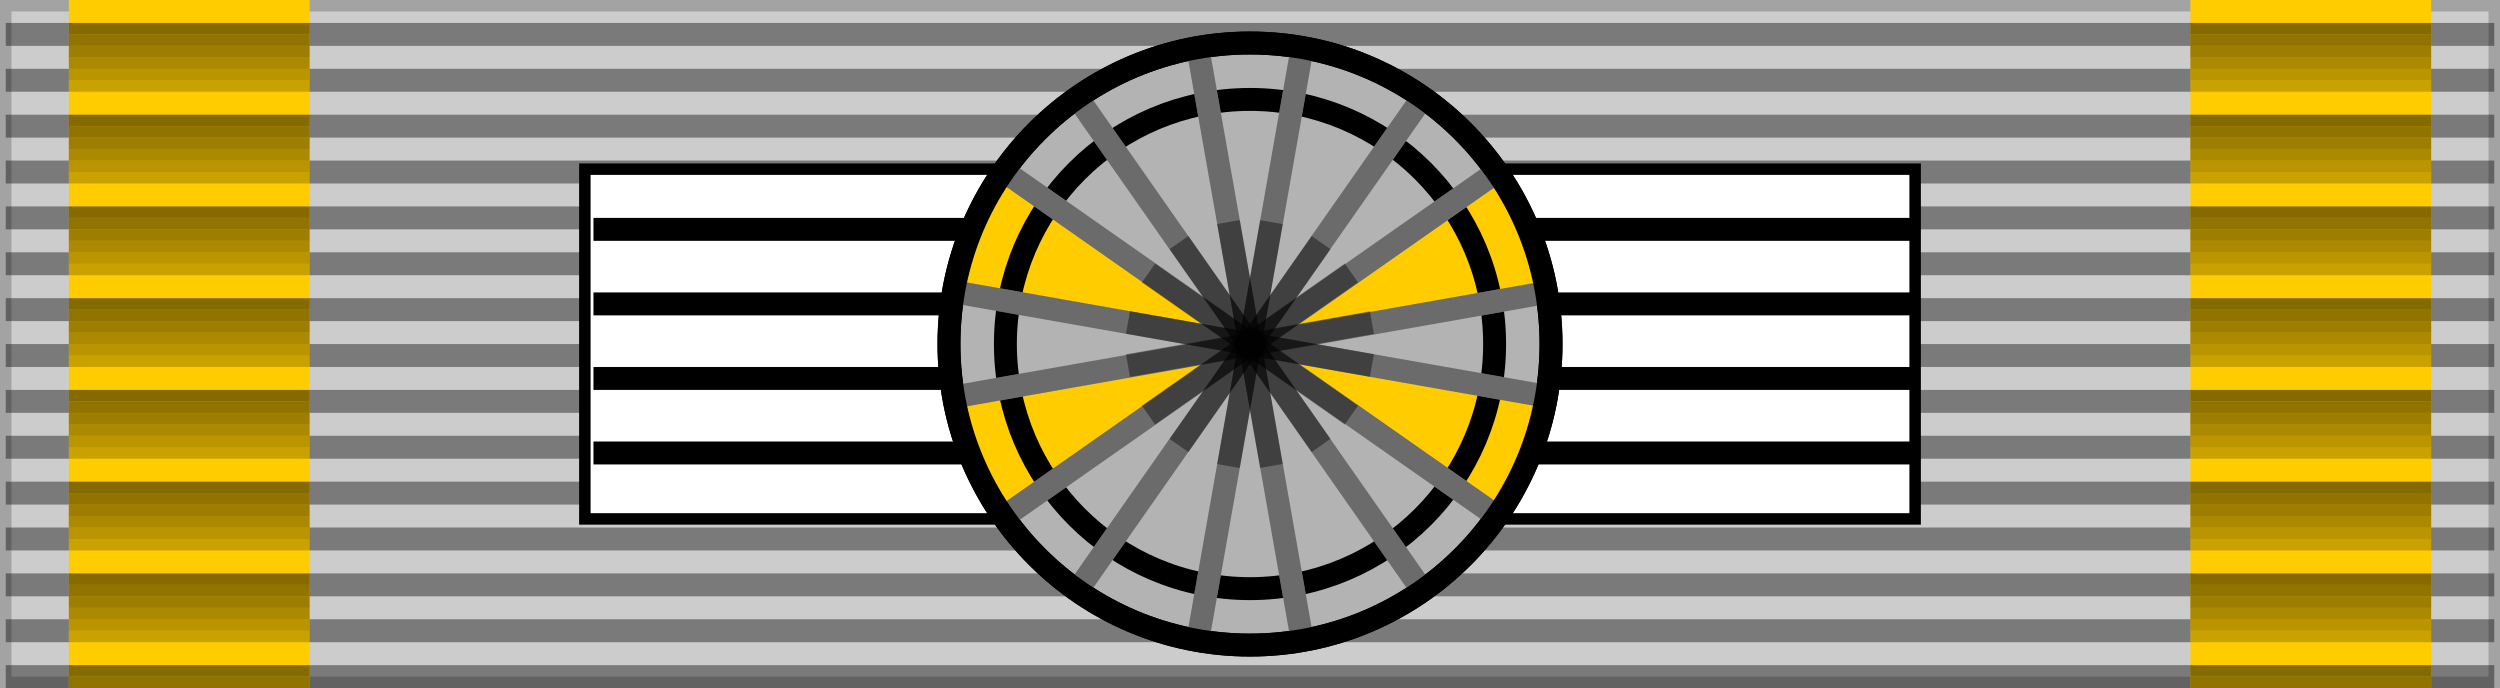 ﻿<?xml version="1.0" encoding="UTF-8" standalone="no"?>
<svg xmlns="http://www.w3.org/2000/svg" width="218" height="60" viewBox="0 0 218 60" version="1.0">
<rect x="0" y="0" width="218" height="60" fill="#808080" stroke="none"/>
<path d="M0,0h218v60H0z" fill="#ccc" stroke="#000" stroke-width="2" stroke-opacity=".2"/>
<path d="M109,60V0" fill="none" stroke="#000" stroke-width="217" stroke-opacity=".4" stroke-dasharray="2,2"/>
<path d="M6,0v60h21V0h164v60h21V0z" fill="#fc0"/>

<g fill="none" stroke="#000" stroke-width="21" stroke-dasharray="1,7">
<path d="M16.5,2V60M201.5,2V60" stroke-opacity=".48"/>
<path d="M16.5,3V60M201.5,3V60" stroke-opacity=".43"/>
<path d="M16.5,4V60M201.5,4V60" stroke-opacity=".38"/>
<path d="M16.5,5V60M201.5,5V60" stroke-opacity=".33"/>
<path d="M16.5,6V60M201.5,6V60" stroke-opacity=".27"/>
<path d="M16.5,7V60M201.5,7V60" stroke-opacity=".21"/>
</g>

<path d="M51,14.75h116v30.5H51z" fill="#fff" stroke="#000" stroke-width="1"/>
<path d="M51.75,20h115M51.75,26.5h115M51.75,33h115M51.75,39.5h115" fill="none" stroke="#000" stroke-width="2"/>
<circle cx="109" cy="30" r="26.25" fill="#b3b3b3" stroke="#000" stroke-width="2"/>
<path d="M83.15,25.44L134.85,34.56A26.25,26.25 0 0 1 130.5,45.06L87.5,14.94A26.25,26.25 0 0 0 83.15,25.44zM83.15,34.56L134.85,25.44A26.25,26.25 0 0 0 130.5,14.94L87.5,45.06A26.25,26.25 0 0 1 83.15,34.56z" fill="#fc0"/>
<circle cx="109" cy="30" r="21.33" fill="none" stroke="#000" stroke-width="2"/>
<g fill="none" stroke="#b3b3b3" stroke-width="2">
<path d="M104.44,4.15l9.12,51.7"/>
<path d="M87.5,14.9l43.01,30.11"/>
<path d="M93.94,8.5l30.1,43"/>
<path d="M83.15,25.44l51.7,9.12"/>
<path d="M93.94,51.5l30.1-43"/>
<path d="M87.5,45.1l43.01-30.11"/>
<path d="M104.44,55.85l9.12-51.7"/>
<path d="M83.5,34.56l51.7-9.12"/>
</g>
<g fill="none" stroke="#000" stroke-width="2" stroke-opacity=".4">
<path d="M104.44,4.15l9.12,51.7"/>
<path d="M87.5,14.9l43.01,30.11"/>
<path d="M93.94,8.5l30.1,43"/>
<path d="M83.15,25.44l51.7,9.12"/>
<path d="M93.94,51.5l30.1-43"/>
<path d="M87.5,45.1l43.01-30.11"/>
<path d="M104.44,55.85l9.12-51.7"/>
<path d="M83.5,34.56l51.7-9.12"/>
</g>
<g  fill="none" stroke="#000" stroke-width="2" stroke-opacity=".4">
<path d="M98.36,28.12l21.27,3.75"/>
<path d="M98.36,31.88l21.27-3.75"/>
<path d="M100.15,23.81l17.69,12.39"/>
<path d="M100.15,36.19l17.69-12.39"/>
<path d="M102.81,21.15l12.39,17.69"/>
<path d="M102.81,38.85l12.39-17.69"/>
<path d="M107.12,19.36l3.75,21.27"/>
<path d="M107.12,40.64l3.75-21.27"/>
</g>
<circle cx="109" cy="30" r="26.25" fill="none" stroke="#000" stroke-width="2"/>
</svg>